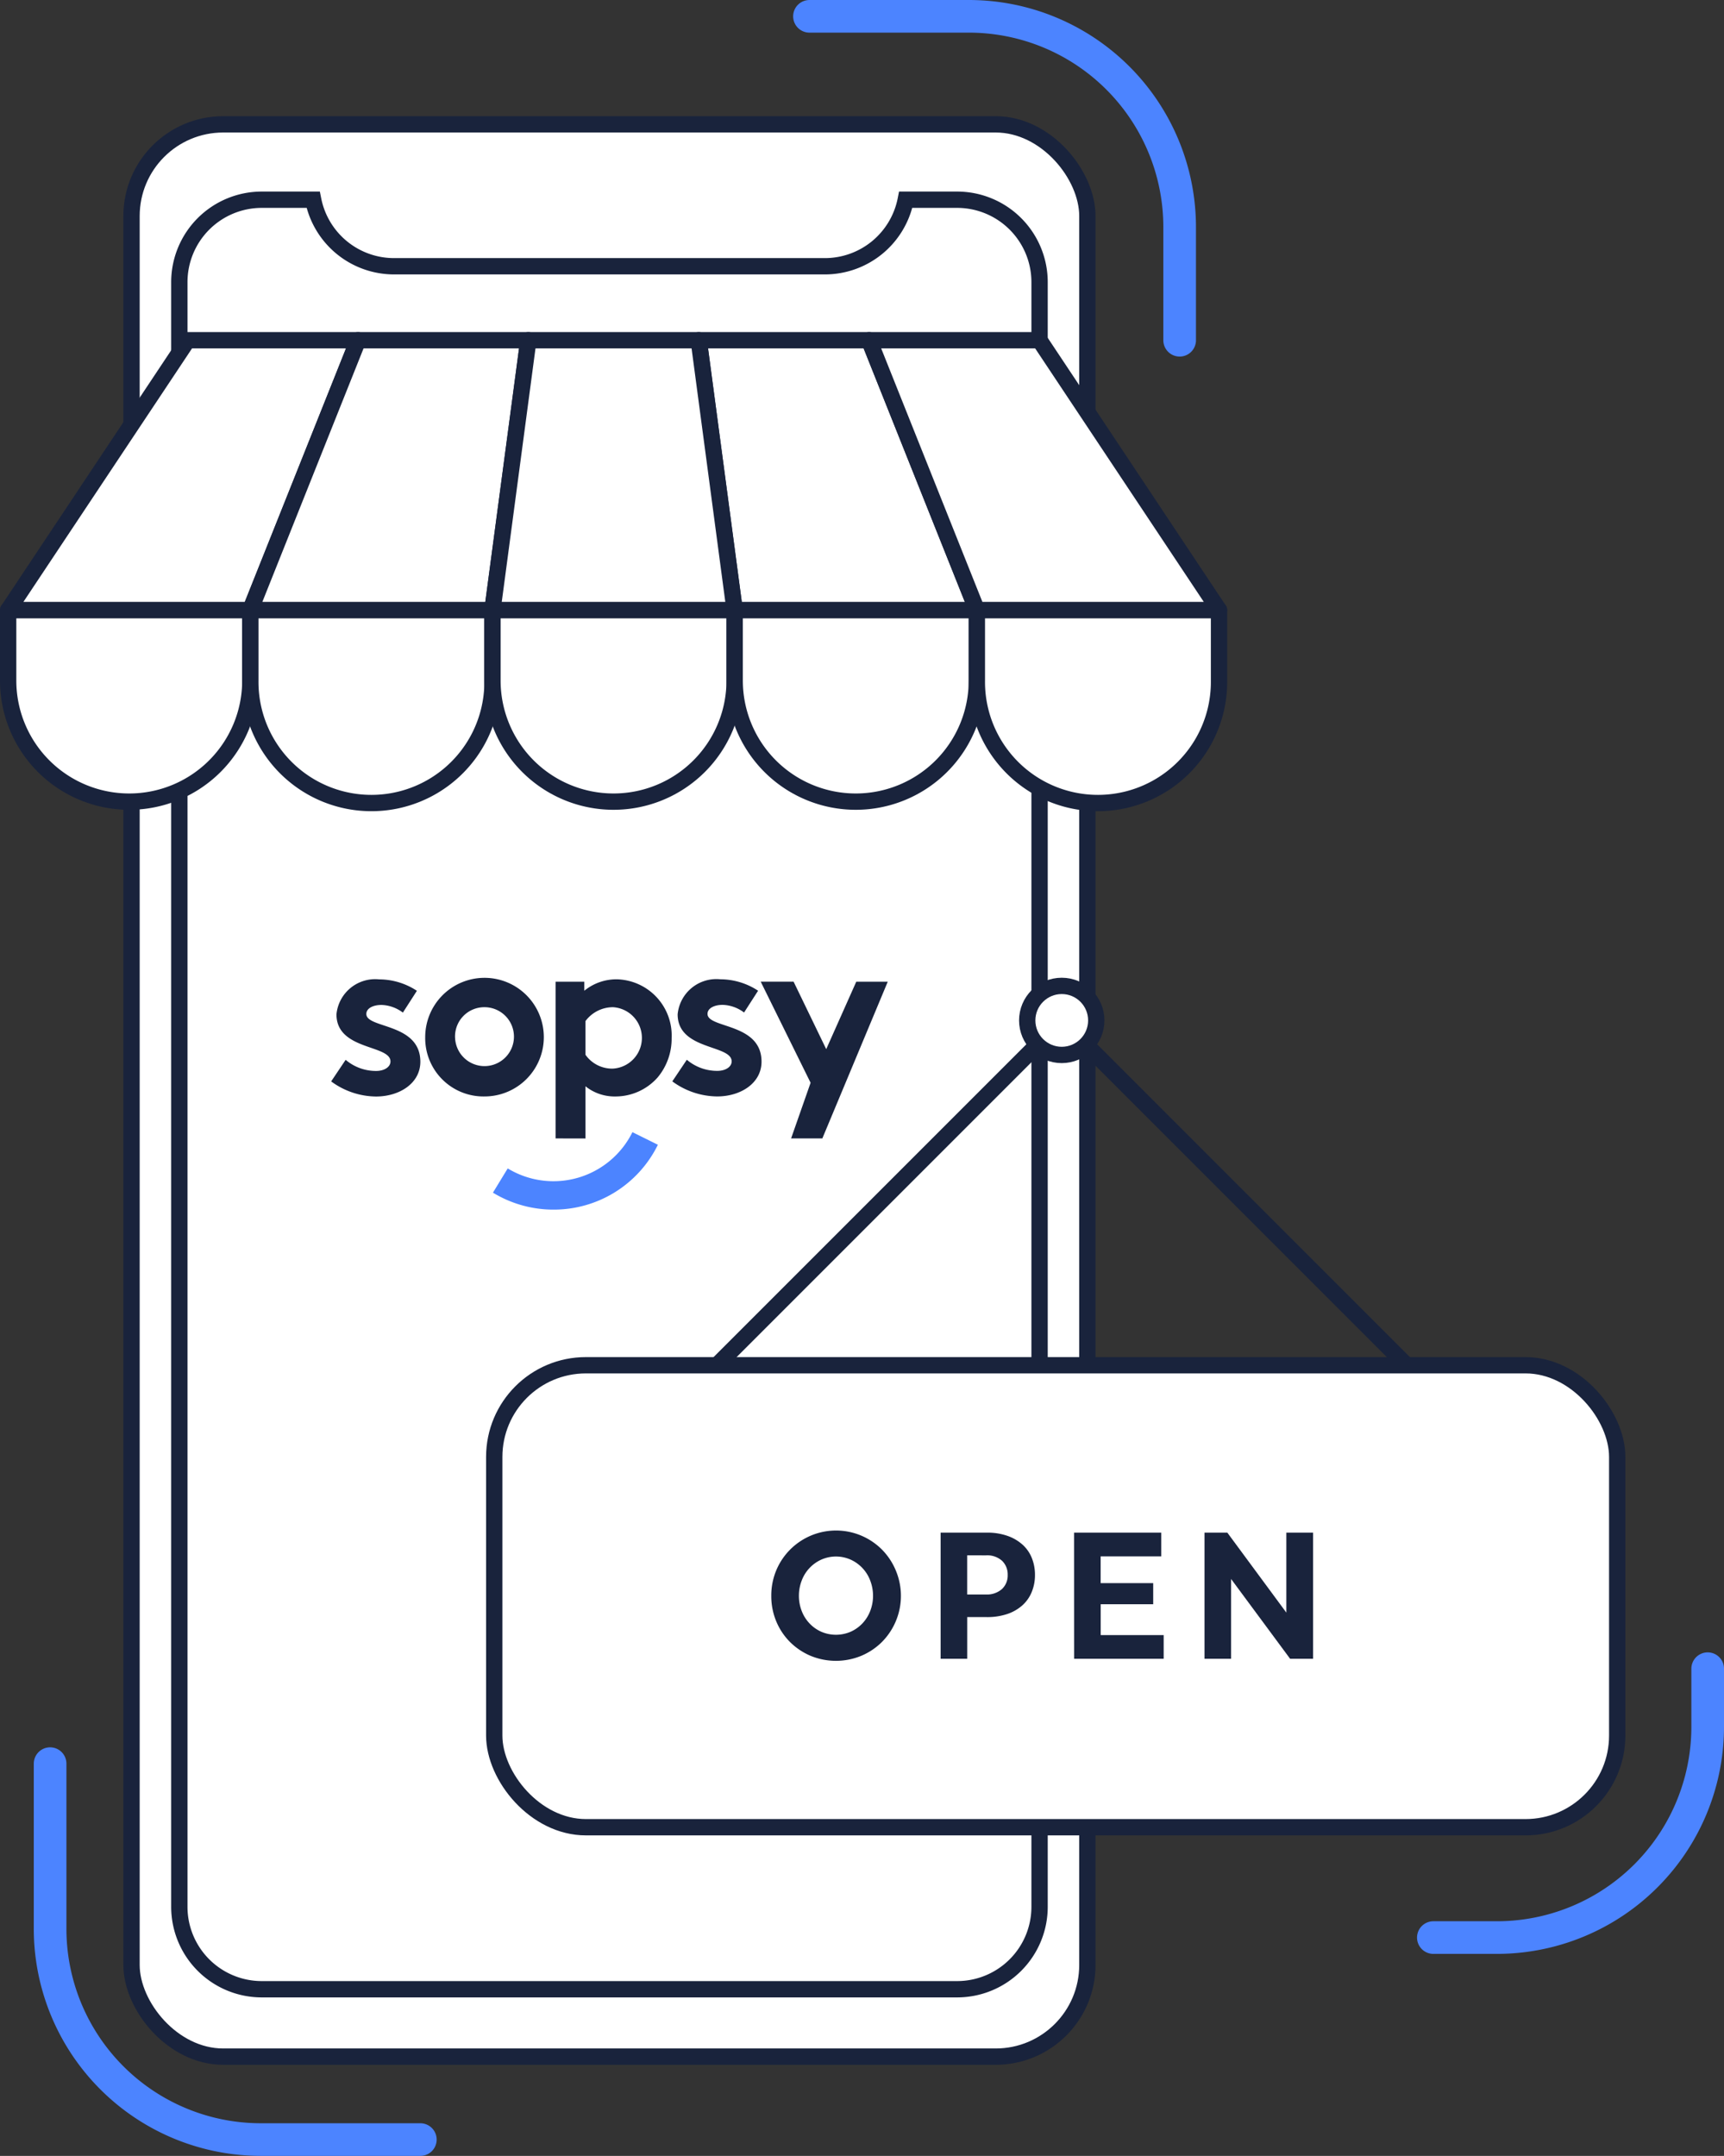 <svg xmlns="http://www.w3.org/2000/svg" width="105.67" height="132.123" viewBox="0 0 105.67 132.123"><rect x="0" y="0" width="105.67" height="132.123" fill="#333333" stroke="none"/><defs><style>.a,.f{fill:none;}.a{stroke:#4c84ff;stroke-width:2px;}.a,.e{stroke-linecap:round;stroke-linejoin:round;}.b,.e{fill:#fff;}.b,.e,.f{stroke:#19233c;}.b,.f{stroke-miterlimit:10;}.c{fill:#19233c;}.d{fill:#4c84ff;}</style></defs><g transform="translate(-440.516 -19.643)"><path class="a" d="M466.28,150.766h-9.772a12.921,12.921,0,0,1-12.921-12.922V127.727"/><path class="a" d="M545.186,121.908v3.556a12.921,12.921,0,0,1-12.921,12.922h-3.894"/><path class="a" d="M490.131,20.643H499.9a12.921,12.921,0,0,1,12.921,12.921v6.931"/><rect class="b" width="58.587" height="118.419" rx="5.618" transform="translate(448.578 27.264)"/><path class="b" d="M499.182,31.883h-3.15a5.053,5.053,0,0,1-4.955,4.078H464.666a5.054,5.054,0,0,1-4.955-4.078h-3.15a5.053,5.053,0,0,0-5.053,5.053V136.5a5.053,5.053,0,0,0,5.053,5.053h42.621a5.053,5.053,0,0,0,5.053-5.053V36.936A5.053,5.053,0,0,0,499.182,31.883Z"/><path class="c" d="M490.92,89.411h-1.915L490.2,86l-3.057-6.195h2.015l2,4.135L493,79.806h1.93Zm-9.193-3.5.887-1.322a2.86,2.86,0,0,0,1.874.682c.493,0,.874-.241.874-.582,0-1.037-3.311-.668-3.311-2.885a2.384,2.384,0,0,1,2.62-2.145,4.216,4.216,0,0,1,2.311.7l-.86,1.336a2.289,2.289,0,0,0-1.31-.469c-.507,0-.93.2-.93.554,0,.9,3.311.54,3.311,2.927,0,1.322-1.282,2.131-2.719,2.131A4.7,4.7,0,0,1,481.727,85.916ZM476.4,82.222v2.06a2,2,0,0,0,1.649.852,1.885,1.885,0,0,0,.042-3.765A2.1,2.1,0,0,0,476.4,82.222Zm-1.831,7.189V79.806h1.761v.554a3.116,3.116,0,0,1,2-.7,3.446,3.446,0,0,1,3.353,3.6,3.707,3.707,0,0,1-.859,2.415,3.451,3.451,0,0,1-2.592,1.165,2.862,2.862,0,0,1-1.832-.625v3.2Zm-6.159-6.152a1.805,1.805,0,1,0,1.8-1.89A1.793,1.793,0,0,0,468.409,83.259Zm-1.831,0a3.635,3.635,0,1,1,3.634,3.58A3.573,3.573,0,0,1,466.578,83.259Zm-5.764,2.657.887-1.322a2.858,2.858,0,0,0,1.874.682c.493,0,.873-.241.873-.582,0-1.037-3.31-.668-3.31-2.885a2.383,2.383,0,0,1,2.62-2.145,4.215,4.215,0,0,1,2.31.7l-.859,1.336a2.289,2.289,0,0,0-1.31-.469c-.507,0-.93.2-.93.554,0,.9,3.311.54,3.311,2.927,0,1.322-1.282,2.131-2.719,2.131A4.7,4.7,0,0,1,460.814,85.916Z"/><path class="d" d="M474.441,93.774a7.123,7.123,0,0,1-3.711-1.039l.906-1.486a5.4,5.4,0,0,0,7.644-2.222l1.56.772A7.1,7.1,0,0,1,474.441,93.774Z"/><path class="e" d="M441.016,57.028v4.321a7.422,7.422,0,1,0,14.844,0V57.028Z"/><path class="e" d="M455.86,57.028v4.321a7.422,7.422,0,1,0,14.843,0V57.028Z"/><path class="e" d="M470.7,57.028v4.321a7.422,7.422,0,1,0,14.844,0V57.028Z"/><path class="e" d="M485.547,57.028v4.321a7.422,7.422,0,1,0,14.844,0V57.028Z"/><path class="e" d="M500.391,57.028v4.321a7.422,7.422,0,1,0,14.843,0V57.028Z"/><path class="e" d="M462.461,40.494H452.019l-11,16.534H455.86Z"/><path class="e" d="M462.461,40.494H472.9l-2.2,16.534H455.86Z"/><path class="e" d="M483.346,40.494h10.443l6.6,16.534H485.547Z"/><path class="e" d="M493.789,40.494h10.443l11,16.534H500.391Z"/><path class="e" d="M472.9,40.494h10.443l2.2,16.534H470.7Z"/><rect class="b" width="68.831" height="28.312" rx="5.618" transform="translate(470.81 103.312)"/><path class="c" d="M487.791,117.442a4.005,4.005,0,0,1,.305-1.562,3.972,3.972,0,0,1,6.477-1.272,4,4,0,0,1,.846,1.272,4.015,4.015,0,0,1-.846,4.391,3.987,3.987,0,0,1-1.262.846,4.073,4.073,0,0,1-3.117,0,3.987,3.987,0,0,1-1.257-.846,3.9,3.9,0,0,1-.841-1.262A3.991,3.991,0,0,1,487.791,117.442Zm1.693,0a2.54,2.54,0,0,0,.168.92,2.326,2.326,0,0,0,.473.762,2.249,2.249,0,0,0,.721.516,2.28,2.28,0,0,0,1.818,0,2.271,2.271,0,0,0,.721-.516,2.326,2.326,0,0,0,.473-.762,2.541,2.541,0,0,0,.169-.92,2.58,2.58,0,0,0-.169-.925,2.288,2.288,0,0,0-1.194-1.288,2.216,2.216,0,0,0-1.818,0,2.288,2.288,0,0,0-1.194,1.288A2.579,2.579,0,0,0,489.484,117.442Z"/><path class="c" d="M503.953,116.17a2.7,2.7,0,0,1-.2,1.04,2.208,2.208,0,0,1-.573.816,2.66,2.66,0,0,1-.925.531,3.821,3.821,0,0,1-1.251.189H499.8V121.3h-1.629v-7.729h2.849a3.678,3.678,0,0,1,1.241.195,2.717,2.717,0,0,1,.925.536,2.2,2.2,0,0,1,.573.82A2.749,2.749,0,0,1,503.953,116.17Zm-4.155-1.21v2.4h1.147a1.382,1.382,0,0,0,.983-.331,1.136,1.136,0,0,0,.353-.868,1.161,1.161,0,0,0-.342-.862,1.362,1.362,0,0,0-.994-.337Z"/><path class="c" d="M506.349,113.572h5.342v1.452h-3.712v1.64H511.2v1.293h-3.218v1.893h3.86V121.3h-5.49Z"/><path class="c" d="M521,121.3h-1.409l-3.617-4.89v4.89h-1.63v-7.729h1.4l3.616,4.9v-4.9H521Z"/><path class="f" d="M484.46,103.312l21.134-21.134,21.134,21.134"/><circle class="b" cx="2.116" cy="2.116" r="2.116" transform="translate(503.478 80.063)"/></g></svg>